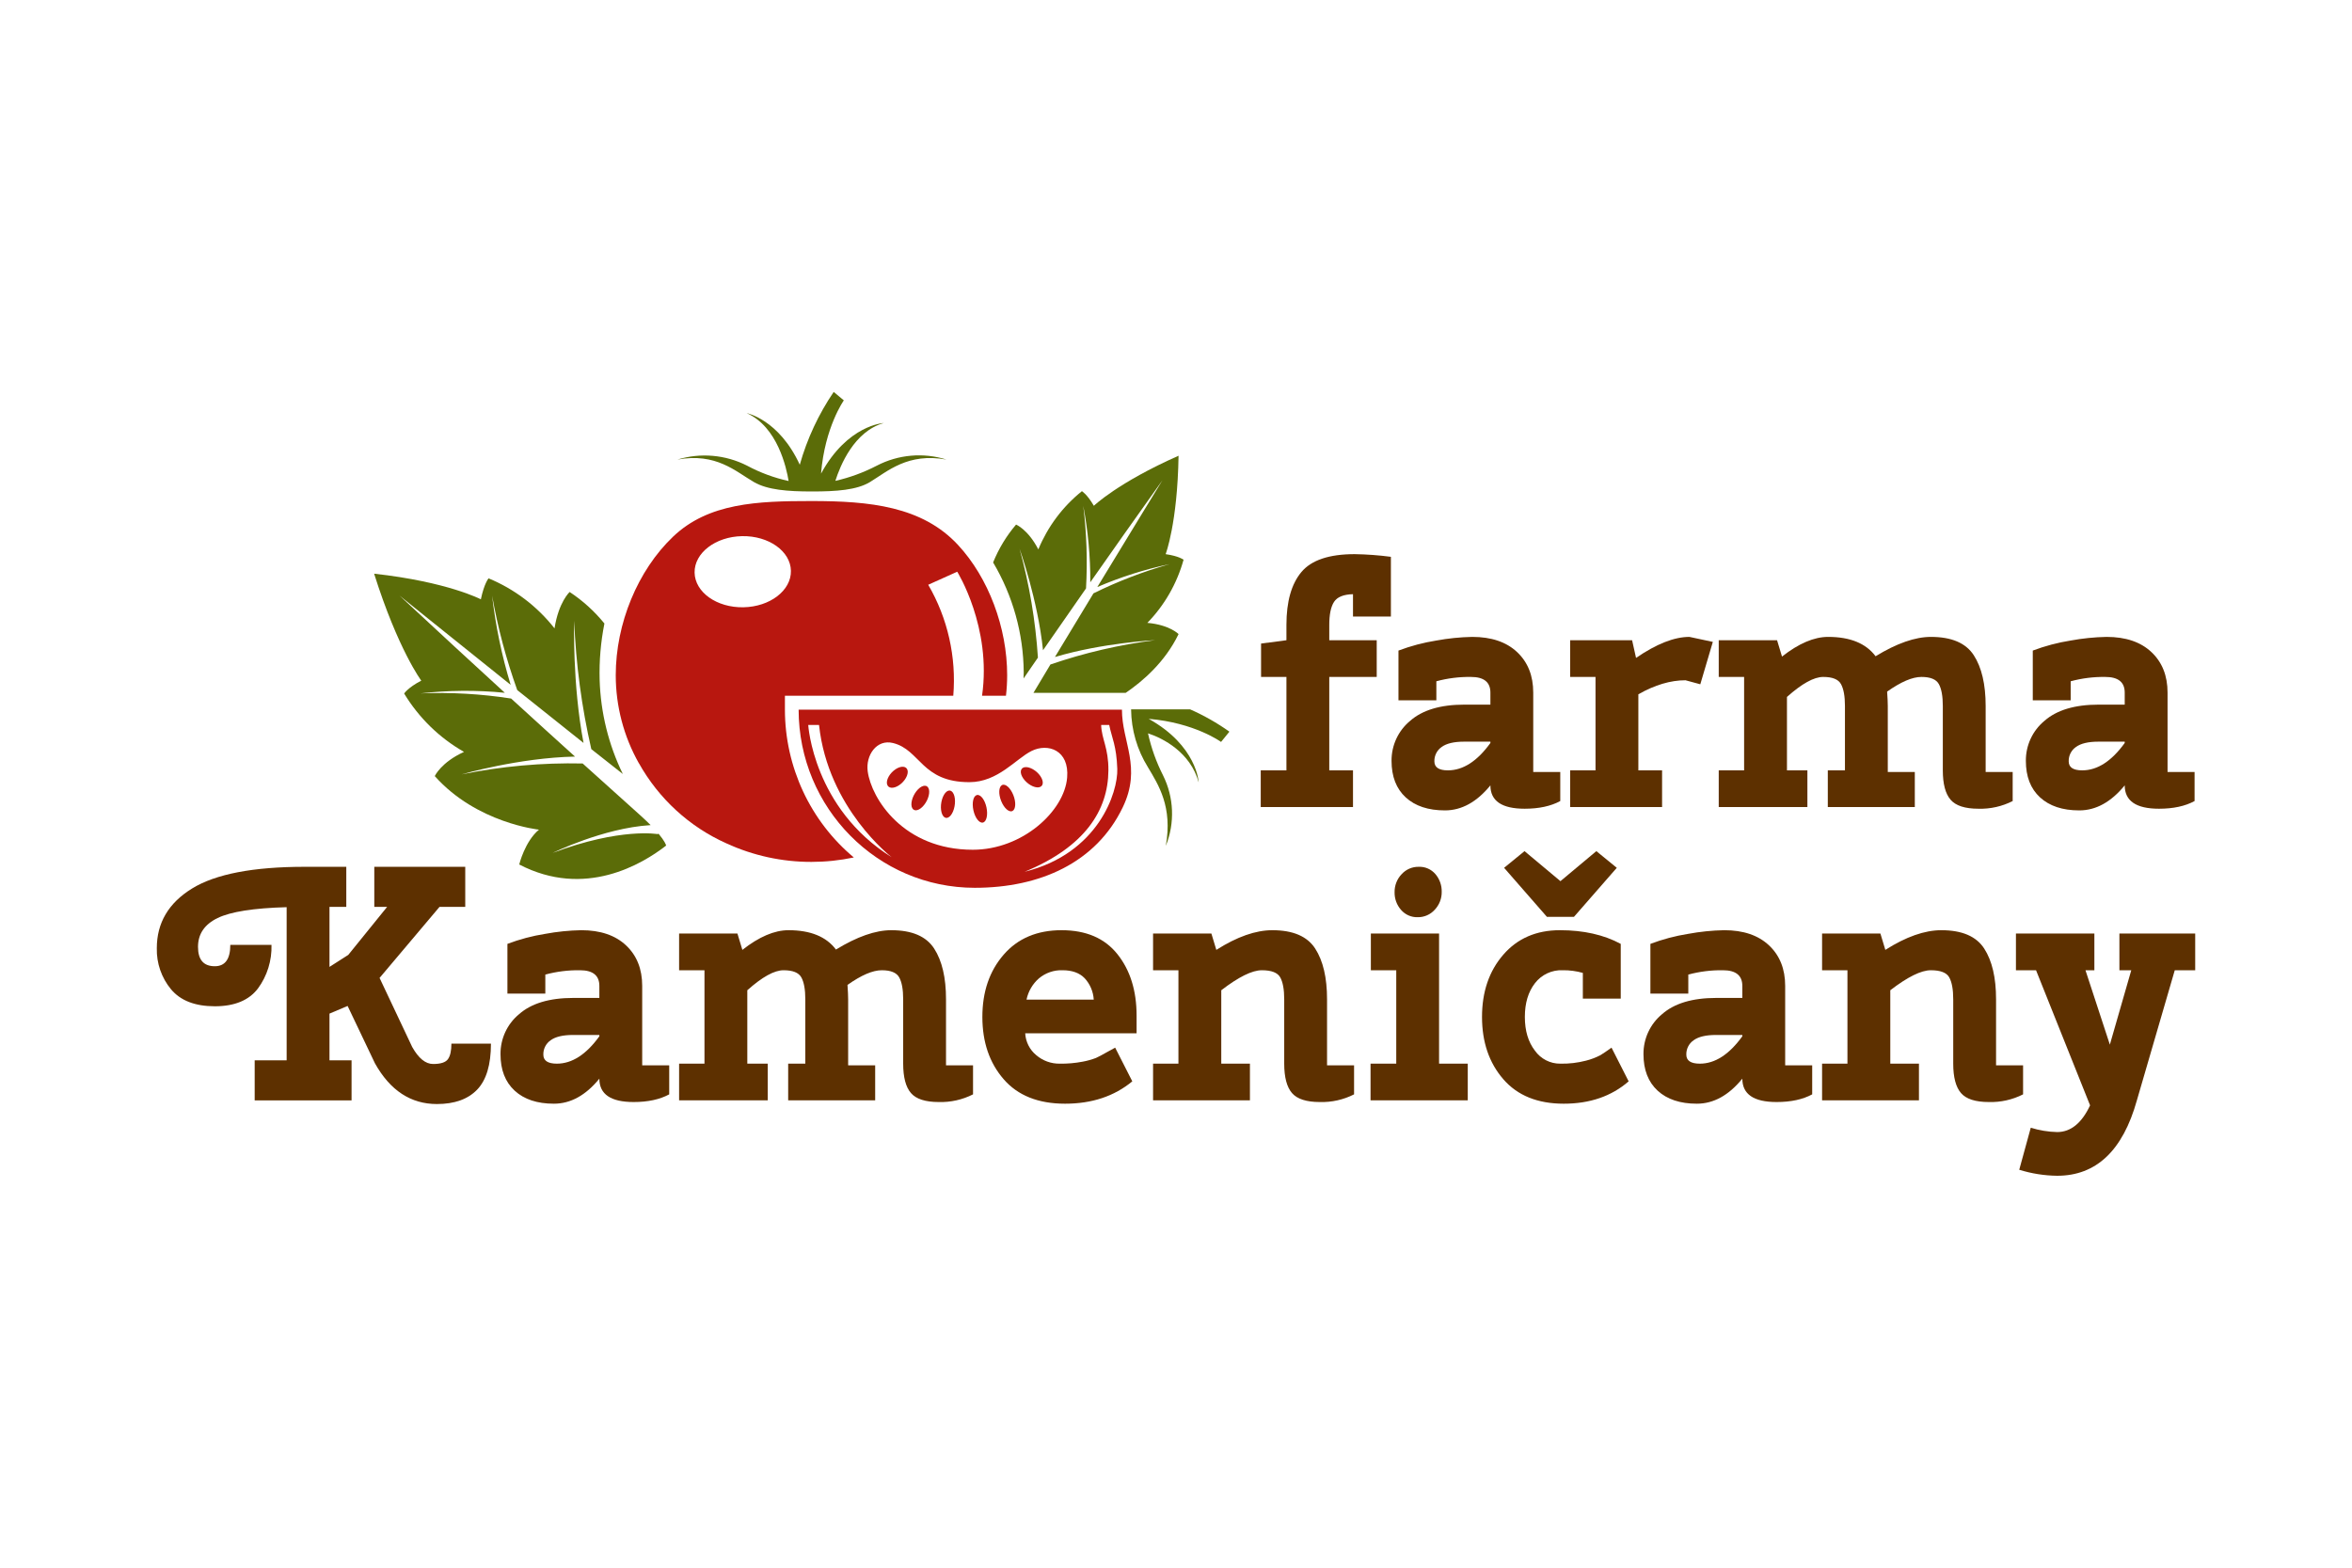 <svg width="300" height="200" viewBox="0 0 300 200" fill="none" xmlns="http://www.w3.org/2000/svg">
<g clip-path="url(#clip0_698_2999)">
<path d="M53.734 86.833C53.734 86.833 50.775 82.875 47.719 73.189C57.11 74.229 61.334 76.46 61.334 76.46C61.758 74.42 62.318 73.783 62.318 73.783C65.614 75.146 68.51 77.342 70.73 80.162C71.264 76.775 72.66 75.524 72.66 75.524C74.331 76.627 75.826 77.983 77.094 79.543C76.623 81.911 76.418 84.325 76.485 86.739C76.611 90.909 77.619 95.003 79.443 98.743C78.277 97.83 76.915 96.754 75.422 95.571C74.187 90.19 73.456 84.703 73.238 79.183C73.238 79.183 72.988 87.246 74.431 94.782C71.805 92.698 68.865 90.348 65.974 88.036C64.569 84.118 63.496 80.085 62.768 75.982C63.212 79.843 64.004 83.654 65.134 87.368C57.76 81.463 50.958 75.981 50.958 75.981C55.873 80.563 60.395 84.729 64.391 88.383C60.811 88.028 57.205 88.054 53.631 88.459C57.498 88.301 61.371 88.522 65.196 89.118C68.26 91.921 71 94.404 73.345 96.523C66.188 96.669 58.873 98.793 58.873 98.793C63.955 97.757 69.135 97.29 74.319 97.402C78.017 100.736 80.618 103.063 81.823 104.153C82.273 104.564 82.655 104.929 82.987 105.265L82.917 105.272C76.953 105.642 70.499 108.807 70.499 108.807C79.188 105.544 83.913 106.419 83.913 106.419L83.982 106.341C84.787 107.299 84.941 107.765 84.968 107.873C81.928 110.244 74.602 114.648 66.229 110.289C66.229 110.289 66.933 107.363 68.746 105.844C68.746 105.844 60.807 105.029 55.455 99.011C55.455 99.011 56.264 97.251 59.185 95.923C56.056 94.141 53.428 91.579 51.551 88.479C51.551 88.479 51.997 87.743 53.734 86.833H53.734Z" fill="#5B6C08"/>
<path d="M100.117 90.535V88.764H121.592C121.999 83.822 120.883 78.874 118.396 74.602L122.096 72.938C122.096 72.938 126.517 80.017 125.261 88.764H128.312C128.413 87.893 128.464 87.017 128.465 86.141C128.465 80.076 126.09 73.709 122.179 69.505C117.605 64.589 110.932 63.919 103.503 63.919C96.61 63.919 90.368 64.156 85.85 68.466C81.332 72.776 78.539 79.564 78.539 86.141C78.54 90.085 79.558 93.96 81.493 97.382L81.497 97.375C84.035 101.908 87.949 105.492 92.658 107.595C96.064 109.16 99.761 109.966 103.502 109.958C105.317 109.957 107.128 109.767 108.905 109.392C103.347 104.746 100.125 97.833 100.117 90.535V90.535ZM94.821 77.474C91.427 77.537 88.64 75.556 88.596 73.05C88.551 70.544 91.264 68.462 94.657 68.4C98.049 68.338 100.837 70.318 100.883 72.823C100.929 75.329 98.214 77.412 94.821 77.474Z" fill="#B8170F"/>
<path d="M156.812 93.343C155.24 92.227 153.562 91.274 151.803 90.498H144.273V90.534C144.305 93.13 145.045 95.667 146.411 97.864C147.771 100.153 149.585 102.917 148.7 107.912C149.875 105.001 149.744 101.717 148.343 98.91C147.483 97.215 146.84 95.416 146.428 93.557C148.345 94.179 151.837 95.977 152.893 99.805C152.893 99.805 152.68 95.132 146.518 91.709C152.38 92.195 155.748 94.653 155.748 94.653L156.812 93.343V93.343Z" fill="#5B6C08"/>
<path d="M96.166 61.5C97.873 62.494 100.466 62.706 103.565 62.698C106.662 62.706 109.294 62.516 110.963 61.5C113.223 60.126 115.791 57.733 120.725 58.63C117.775 57.703 114.585 57.982 111.836 59.408C110.162 60.278 108.386 60.93 106.551 61.347C107.164 59.405 108.938 55.036 112.719 53.969C112.719 53.969 108.106 54.185 104.724 60.425C105.205 54.489 107.631 51.078 107.631 51.078L106.34 50C104.41 52.839 102.948 55.976 102.012 59.29C99.344 53.495 95.241 52.706 95.241 52.706C99.175 54.444 100.32 59.701 100.588 61.366C98.743 60.962 96.96 60.303 95.292 59.408C92.536 58.008 89.356 57.73 86.404 58.63C91.338 57.733 93.801 60.126 96.166 61.5V61.5Z" fill="#5B6C08"/>
<path d="M130.556 86.559C131.11 85.753 131.721 84.866 132.388 83.898C132.08 79.198 131.295 74.541 130.045 70.003C130.045 70.003 132.364 76.484 133.039 82.956C134.608 80.686 136.447 78.034 138.523 75.066C138.72 71.555 138.603 68.033 138.173 64.544C138.784 67.754 139.083 71.017 139.068 74.286C141.776 70.416 144.867 66.034 148.271 61.268C148.271 61.268 144.27 67.805 139.964 74.892C142.936 73.616 146.023 72.636 149.183 71.967C145.842 72.911 142.593 74.159 139.474 75.696C137.788 78.474 136.077 81.3 134.558 83.82C140.669 81.996 147.348 81.667 147.348 81.667C142.802 82.245 138.324 83.285 133.984 84.772C133.183 86.105 132.45 87.329 131.817 88.393H143.579C145.734 86.932 148.604 84.469 150.328 80.893C150.328 80.893 149.186 79.714 146.348 79.463C148.535 77.216 150.124 74.444 150.966 71.406C150.966 71.406 150.397 70.945 148.68 70.698C148.68 70.698 150.194 66.719 150.326 58.142C142.565 61.577 139.524 64.528 139.524 64.528C138.639 63.019 137.997 62.664 137.997 62.664C135.554 64.624 133.643 67.178 132.44 70.089C131.117 67.535 129.601 66.923 129.601 66.923C128.373 68.363 127.384 69.995 126.673 71.756C129.189 75.989 130.538 80.829 130.578 85.771C130.578 86.035 130.564 86.296 130.556 86.559V86.559Z" fill="#5B6C08"/>
<path d="M101.865 90.533C101.879 103.09 111.935 113.262 124.334 113.262C132.649 113.262 139.806 110.062 143.206 103.001C145.668 97.89 143.101 94.67 143.104 90.533L101.865 90.533V90.533ZM103.091 92.487H104.468C105.612 103.157 113.736 109.36 113.736 109.36C103.736 103.116 103.091 92.487 103.091 92.487H103.091V92.487ZM124.078 108.408C115.243 108.408 111.148 101.897 110.676 98.402C110.401 96.364 111.813 94.27 113.904 94.791C117.418 95.665 117.518 99.786 123.647 99.786C127.289 99.786 129.573 96.802 131.572 95.808C133.66 94.766 136.412 95.693 136.115 99.205C135.755 103.493 130.413 108.408 124.078 108.408L124.078 108.408V108.408ZM130.69 111.218C138.381 108.052 141.343 103.378 141.378 98.294C141.398 95.38 140.514 94.321 140.453 92.487H141.481C141.824 94.167 142.409 95.123 142.511 98.087C142.613 101.05 140.111 108.878 130.691 111.218H130.69V111.218Z" fill="#B8170F"/>
<path d="M127.813 100.156C127.387 100.369 127.336 101.283 127.704 102.196C128.071 103.11 128.713 103.678 129.14 103.464C129.566 103.249 129.614 102.336 129.247 101.423C128.88 100.509 128.24 99.941 127.813 100.156V100.156Z" fill="#B8170F"/>
<path d="M113.962 98.339C113.278 98.927 112.943 99.77 113.216 100.222C113.49 100.674 114.26 100.564 114.943 99.976C115.627 99.388 115.962 98.547 115.69 98.096C115.419 97.646 114.645 97.753 113.962 98.339V98.339Z" fill="#B8170F"/>
<path d="M132.027 98.319C131.287 97.776 130.501 97.709 130.269 98.171C130.036 98.634 130.449 99.452 131.188 99.996C131.927 100.541 132.715 100.608 132.945 100.146C133.175 99.683 132.765 98.865 132.027 98.319V98.319Z" fill="#B8170F"/>
<path d="M124.604 101.427C124.147 101.537 123.947 102.412 124.16 103.381C124.372 104.35 124.917 105.048 125.376 104.938C125.834 104.828 126.033 103.953 125.821 102.983C125.609 102.013 125.063 101.317 124.604 101.427H124.604Z" fill="#B8170F"/>
<path d="M121.235 100.875C120.773 100.725 120.252 101.376 120.074 102.329C119.896 103.282 120.126 104.176 120.59 104.325C121.054 104.474 121.573 103.825 121.752 102.871C121.93 101.917 121.699 101.025 121.235 100.875H121.235Z" fill="#B8170F"/>
<path d="M116.702 101.205C116.202 102.004 116.103 102.923 116.48 103.256C116.856 103.589 117.568 103.212 118.069 102.413C118.57 101.614 118.669 100.696 118.291 100.363C117.914 100.029 117.202 100.406 116.702 101.205Z" fill="#B8170F"/>
<path d="M172.576 78.656V75.804C171.371 75.833 170.566 76.159 170.16 76.783C169.753 77.407 169.55 78.386 169.55 79.72V81.678H175.602V86.361H169.55V98.279H172.576V102.961H160.808V98.279H164.086V86.361H160.85V82.104L164.086 81.678V79.72C164.086 76.741 164.724 74.492 165.999 72.974C167.273 71.456 169.536 70.697 172.786 70.697C174.333 70.721 175.876 70.835 177.41 71.037V78.656H172.576L172.576 78.656Z" fill="#5D3000"/>
<path d="M184.302 103.387C182.172 103.387 180.505 102.833 179.301 101.727C178.096 100.62 177.494 99.066 177.493 97.066C177.478 95.097 178.344 93.227 179.847 91.979C181.416 90.589 183.728 89.894 186.782 89.894H190.102V88.361C190.102 87.028 189.276 86.361 187.622 86.361C186.133 86.34 184.648 86.526 183.209 86.914V89.34H178.376V82.998C179.933 82.41 181.546 81.982 183.188 81.721C184.707 81.44 186.247 81.283 187.791 81.253C190.228 81.253 192.134 81.898 193.507 83.189C194.88 84.481 195.566 86.204 195.566 88.361V98.492H199.013V102.195C197.807 102.848 196.294 103.174 194.473 103.174C191.559 103.174 190.102 102.181 190.102 100.194C188.365 102.322 186.431 103.387 184.302 103.387V103.387ZM184.681 98.279C186.614 98.279 188.421 97.115 190.102 94.788V94.618H186.74C185.451 94.618 184.498 94.845 183.882 95.299C183.287 95.711 182.938 96.4 182.957 97.129C182.957 97.896 183.532 98.279 184.681 98.279V98.279Z" fill="#5D3000"/>
<path d="M208.974 98.279H212V102.961H200.273V98.279H203.51V86.361H200.273V81.678H208.175L208.679 83.934C211.285 82.147 213.555 81.253 215.488 81.253L218.473 81.891L216.875 87.297L214.984 86.786C213.078 86.786 211.075 87.382 208.974 88.574L208.974 98.279V98.279Z" fill="#5D3000"/>
<path d="M227.929 98.279H230.535V102.961H219.227V98.279H222.463V86.361H219.227V81.678H226.666L227.297 83.764C229.425 82.09 231.387 81.253 233.181 81.253C235.983 81.253 238 82.076 239.233 83.722C241.923 82.076 244.277 81.253 246.294 81.253C248.928 81.253 250.749 82.033 251.758 83.594C252.767 85.154 253.271 87.311 253.272 90.064V98.492H256.719V102.195C255.364 102.882 253.862 103.219 252.347 103.174C250.637 103.174 249.454 102.791 248.796 102.024C248.138 101.258 247.809 100.01 247.808 98.279V90.064C247.808 88.816 247.64 87.886 247.303 87.276C246.967 86.665 246.225 86.36 245.076 86.361C243.927 86.361 242.469 86.985 240.705 88.233C240.76 89.028 240.788 89.638 240.789 90.064V98.492H244.235V102.961H233.139V98.279H235.325V90.064C235.325 88.816 235.157 87.886 234.82 87.276C234.484 86.665 233.728 86.36 232.551 86.361C231.374 86.361 229.833 87.212 227.928 88.914L227.929 98.279V98.279Z" fill="#5D3000"/>
<path d="M265.21 103.387C263.08 103.387 261.413 102.833 260.208 101.727C259.003 100.62 258.401 99.066 258.401 97.066C258.386 95.097 259.251 93.227 260.755 91.979C262.324 90.589 264.635 89.894 267.69 89.894H271.01V88.361C271.01 87.028 270.183 86.361 268.53 86.361C267.041 86.34 265.556 86.526 264.117 86.914V89.34H259.283V82.998C260.841 82.41 262.453 81.982 264.096 81.721C265.615 81.44 267.154 81.283 268.698 81.253C271.136 81.253 273.041 81.898 274.414 83.189C275.787 84.481 276.474 86.204 276.474 88.361V98.492H279.92V102.195C278.715 102.848 277.202 103.174 275.381 103.174C272.466 103.174 271.009 102.181 271.01 100.194C269.272 102.322 267.338 103.387 265.21 103.387V103.387ZM265.588 98.279C267.521 98.279 269.329 97.115 271.01 94.788V94.618H267.648C266.358 94.618 265.406 94.845 264.789 95.299C264.194 95.711 263.846 96.4 263.865 97.129C263.865 97.896 264.439 98.279 265.588 98.279V98.279Z" fill="#5D3000"/>
<path d="M32.906 126.1C31.756 127.618 29.921 128.377 27.4 128.377C24.878 128.376 23.015 127.653 21.81 126.206C20.599 124.742 19.956 122.88 20.002 120.971C20.002 117.735 21.501 115.196 24.5 113.351C27.498 111.507 32.289 110.584 38.874 110.584H44.17V115.692H42.026V123.354L44.422 121.822L49.382 115.692H47.742V110.584H59.343V115.692H56.065L48.415 124.759L52.576 133.57C53.388 135.017 54.278 135.74 55.245 135.74C56.212 135.74 56.843 135.534 57.136 135.123C57.431 134.712 57.578 134.052 57.578 133.144H62.621C62.621 135.839 62.033 137.797 60.856 139.017C59.679 140.238 57.97 140.848 55.728 140.849C52.394 140.849 49.76 139.118 47.826 135.656L44.338 128.335L42.026 129.314V135.273H44.842V140.381H32.485V135.272H36.562V115.735C32.359 115.849 29.424 116.31 27.757 117.118C26.09 117.926 25.256 119.153 25.256 120.8C25.256 122.446 25.971 123.269 27.4 123.268C28.716 123.268 29.375 122.36 29.375 120.544H34.629C34.689 122.54 34.082 124.497 32.906 126.1V126.1Z" fill="#5D3000"/>
<path d="M70.649 140.806C68.519 140.806 66.852 140.252 65.647 139.145C64.443 138.038 63.84 136.485 63.84 134.485C63.825 132.516 64.69 130.646 66.194 129.398C67.763 128.008 70.074 127.312 73.129 127.312H76.449V125.78C76.449 124.446 75.622 123.78 73.969 123.78C72.48 123.759 70.995 123.945 69.556 124.333V126.759H64.722V120.417C66.28 119.828 67.892 119.4 69.535 119.14C71.054 118.858 72.593 118.702 74.137 118.671C76.575 118.671 78.48 119.317 79.853 120.608C81.226 121.899 81.913 123.623 81.913 125.779V135.911H85.359V139.614C84.154 140.267 82.641 140.593 80.82 140.593C77.905 140.593 76.448 139.6 76.449 137.613C74.711 139.741 72.778 140.806 70.649 140.806V140.806ZM71.027 135.698C72.96 135.698 74.768 134.534 76.449 132.207V132.037H73.087C71.797 132.037 70.844 132.264 70.228 132.718C69.633 133.13 69.285 133.819 69.304 134.548C69.304 135.315 69.878 135.698 71.027 135.698H71.027H71.027Z" fill="#5D3000"/>
<path d="M95.32 135.698H97.926V140.38H86.621V135.698H89.857V123.78H86.621V119.097H94.06L94.691 121.183C96.819 119.509 98.781 118.672 100.575 118.672C103.377 118.672 105.394 119.495 106.627 121.141C109.317 119.495 111.671 118.672 113.688 118.672C116.322 118.672 118.143 119.452 119.152 121.013C120.161 122.574 120.666 124.731 120.665 127.483V135.911H124.112V139.614C122.757 140.302 121.255 140.638 119.741 140.593C118.031 140.593 116.847 140.21 116.189 139.444C115.531 138.677 115.202 137.429 115.201 135.698V127.483C115.201 126.235 115.033 125.305 114.697 124.695C114.36 124.085 113.618 123.78 112.47 123.78C111.32 123.78 109.863 124.404 108.098 125.652C108.154 126.447 108.182 127.057 108.182 127.482V135.911H111.629V140.38H100.533V135.698H102.718V127.483C102.718 126.235 102.55 125.305 102.214 124.695C101.878 124.085 101.121 123.78 99.943 123.78C98.766 123.78 97.225 124.631 95.32 126.333V135.698L95.32 135.698Z" fill="#5D3000"/>
<path d="M144.973 129.569V131.825H130.765C130.826 132.914 131.337 133.926 132.174 134.613C133.013 135.331 134.08 135.717 135.179 135.698C136.159 135.714 137.137 135.628 138.1 135.443C138.673 135.338 139.236 135.181 139.781 134.975C140.103 134.833 140.586 134.577 141.231 134.208L142.24 133.655L144.425 137.954C142.129 139.855 139.271 140.806 135.851 140.806C132.432 140.806 129.819 139.763 128.013 137.677C126.205 135.591 125.302 132.945 125.302 129.738C125.302 126.532 126.205 123.886 128.013 121.8C129.82 119.714 132.285 118.671 135.41 118.672C138.534 118.672 140.909 119.693 142.534 121.736C144.16 123.78 144.973 126.391 144.973 129.569L144.973 129.569ZM138.353 124.801C137.694 124.12 136.755 123.78 135.536 123.78C134.435 123.738 133.358 124.11 132.51 124.822C131.707 125.524 131.154 126.474 130.934 127.525H139.509C139.448 126.509 139.039 125.546 138.353 124.801V124.801Z" fill="#5D3000"/>
<path d="M155.773 135.698H159.43V140.38H147.075V135.698H150.311V123.78H147.075V119.097H154.514L155.144 121.183C157.777 119.509 160.159 118.672 162.289 118.672C164.923 118.672 166.744 119.452 167.753 121.013C168.762 122.574 169.266 124.731 169.266 127.483V135.911H172.713V139.614C171.359 140.302 169.857 140.638 168.342 140.593C166.633 140.593 165.449 140.21 164.791 139.444C164.133 138.677 163.804 137.429 163.803 135.698V127.483C163.803 126.235 163.635 125.305 163.298 124.695C162.962 124.085 162.177 123.78 160.945 123.78C159.711 123.78 157.988 124.631 155.775 126.333L155.774 135.698H155.773Z" fill="#5D3000"/>
<path d="M174.855 123.78V119.097H183.555V135.698H187.214V140.38H174.815V135.698H178.093V123.78H174.855V123.78ZM180.823 117.012C180.013 117.038 179.234 116.694 178.701 116.075C178.156 115.455 177.863 114.649 177.881 113.819C177.869 112.972 178.186 112.154 178.764 111.542C179.328 110.914 180.133 110.565 180.971 110.584C181.782 110.553 182.563 110.898 183.093 111.521C183.626 112.147 183.91 112.951 183.892 113.777C183.904 114.624 183.587 115.442 183.009 116.054C182.452 116.679 181.655 117.028 180.823 117.012V117.012Z" fill="#5D3000"/>
<path d="M207.736 137.954C205.551 139.855 202.791 140.806 199.457 140.806C196.122 140.806 193.551 139.763 191.744 137.677C189.937 135.591 189.033 132.945 189.033 129.738C189.033 126.532 189.937 123.886 191.744 121.8C193.551 119.714 195.961 118.671 198.973 118.672C201.986 118.672 204.571 119.254 206.727 120.417V127.398H201.894V124.12C201.06 123.883 200.196 123.768 199.33 123.78C197.95 123.717 196.626 124.336 195.779 125.44C194.924 126.546 194.496 127.979 194.497 129.739C194.497 131.498 194.924 132.931 195.779 134.038C196.528 135.091 197.734 135.71 199.015 135.698C200.12 135.722 201.223 135.593 202.293 135.315C202.935 135.154 203.555 134.918 204.143 134.612C204.493 134.4 204.962 134.08 205.551 133.655L207.736 137.954V137.954ZM197.313 116.969L191.849 110.712L194.454 108.584L199.036 112.415L203.617 108.584L206.223 110.712L200.759 116.969H197.313V116.969Z" fill="#5D3000"/>
<path d="M216.437 140.806C214.307 140.806 212.639 140.252 211.435 139.145C210.231 138.038 209.628 136.485 209.627 134.485C209.612 132.516 210.478 130.646 211.981 129.398C213.55 128.008 215.862 127.312 218.916 127.312H222.236V125.78C222.236 124.446 221.41 123.78 219.757 123.78C218.268 123.759 216.783 123.945 215.344 124.333V126.759H210.51V120.417C212.068 119.828 213.68 119.4 215.323 119.14C216.842 118.858 218.381 118.702 219.925 118.671C222.363 118.671 224.268 119.317 225.641 120.608C227.014 121.899 227.701 123.623 227.701 125.779V135.911H231.147V139.614C229.942 140.267 228.429 140.593 226.608 140.593C223.693 140.593 222.236 139.6 222.236 137.613C220.499 139.741 218.566 140.806 216.437 140.806V140.806ZM216.815 135.698C218.748 135.698 220.555 134.534 222.236 132.207V132.037H218.874C217.585 132.037 216.632 132.264 216.016 132.718C215.421 133.129 215.073 133.819 215.091 134.548C215.091 135.315 215.666 135.698 216.815 135.698V135.698Z" fill="#5D3000"/>
<path d="M241.108 135.698H244.764V140.38H232.408V135.698H235.644V123.78H232.408V119.097H239.847L240.477 121.183C243.111 119.509 245.492 118.672 247.623 118.672C250.256 118.672 252.078 119.452 253.087 121.013C254.095 122.574 254.6 124.731 254.599 127.483V135.911H258.046V139.614C256.691 140.302 255.189 140.638 253.675 140.593C251.965 140.593 250.782 140.21 250.123 139.444C249.465 138.677 249.136 137.429 249.136 135.698V127.483C249.136 126.235 248.968 125.305 248.631 124.695C248.295 124.085 247.51 123.78 246.278 123.78C245.044 123.78 243.321 124.631 241.108 126.333L241.108 135.698V135.698Z" fill="#5D3000"/>
<path d="M267.139 123.78H266.004L269.114 133.272L271.846 123.78H270.333V119.097H280V123.78H277.394L272.561 140.38C270.767 146.793 267.376 149.999 262.389 150C260.75 149.98 259.122 149.722 257.556 149.234L259.027 143.87C260.117 144.212 261.248 144.398 262.389 144.424C264.126 144.424 265.527 143.289 266.592 141.018L259.699 123.78H257.135V119.097H267.139V123.78V123.78Z" fill="#5D3000"/>
</g>
<defs>
<clipPath id="clip0_698_2999">
<rect width="260" height="100" fill="white" transform="translate(20 50)"/>
</clipPath>
</defs>
</svg>
